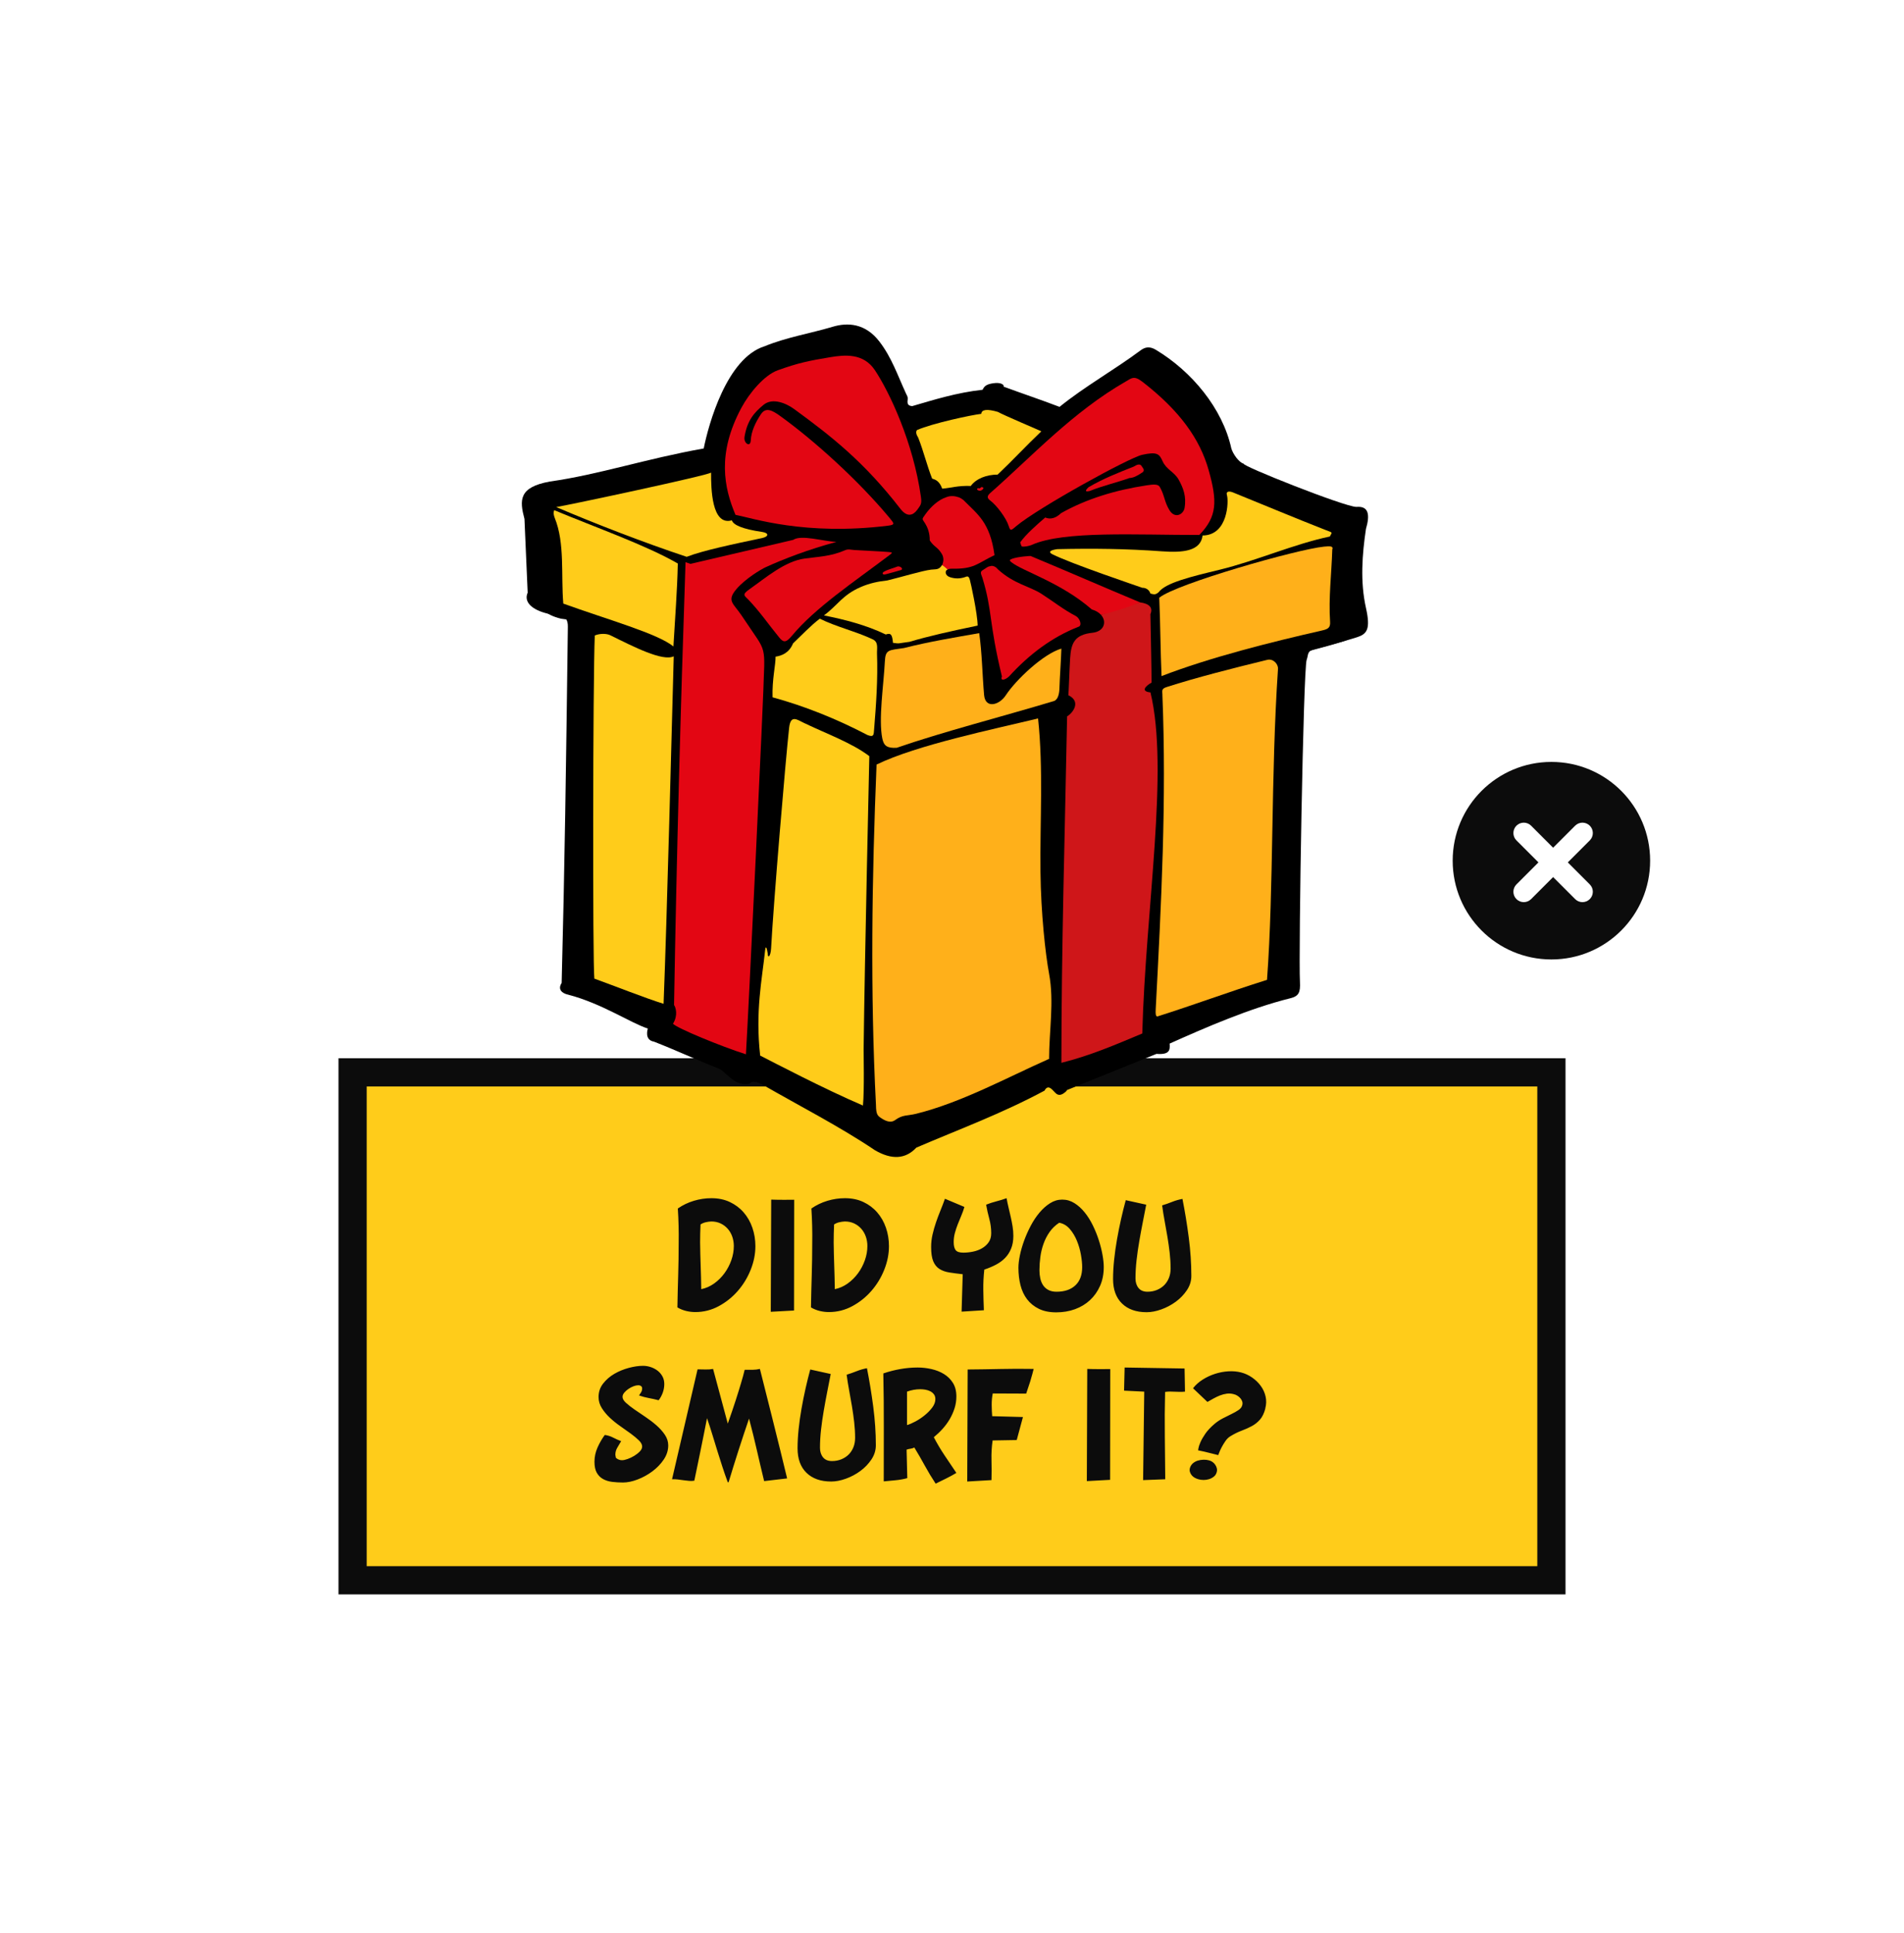 <?xml version="1.0" encoding="UTF-8"?>
<svg width="135px" height="137px" viewBox="0 0 135 137" version="1.1" xmlns="http://www.w3.org/2000/svg" xmlns:xlink="http://www.w3.org/1999/xlink">
    <!-- Generator: Sketch 54.1 (76490) - https://sketchapp.com -->
    <title>cadeau-EN</title>
    <desc>Created with Sketch.</desc>
    <defs>
        <filter x="-88.6%" y="-81.2%" width="277.1%" height="264.8%" filterUnits="objectBoundingBox" id="filter-1">
            <feOffset dx="0" dy="13" in="SourceAlpha" result="shadowOffsetOuter1"></feOffset>
            <feGaussianBlur stdDeviation="12" in="shadowOffsetOuter1" result="shadowBlurOuter1"></feGaussianBlur>
            <feColorMatrix values="0 0 0 0 1   0 0 0 0 0.69   0 0 0 0 0.102  0 0 0 0.25 0" type="matrix" in="shadowBlurOuter1" result="shadowMatrixOuter1"></feColorMatrix>
            <feMerge>
                <feMergeNode in="shadowMatrixOuter1"></feMergeNode>
                <feMergeNode in="SourceGraphic"></feMergeNode>
            </feMerge>
        </filter>
        <polygon id="path-2" points="0 0.117 58 0.117 58 56.891 0 56.891"></polygon>
    </defs>
    <g id="_assets" stroke="none" stroke-width="1" fill="none" fill-rule="evenodd">
        <g id="assets" transform="translate(-2892, -3521)">
            <g id="cadeau-EN" transform="translate(2918, 3531)">
                <g id="Group-2" filter="url(#filter-1)">
                    <rect id="Rectangle" stroke="#0C0C0C" stroke-width="2" fill="#FFCC1A" x="-1" y="53" width="85" height="36"></rect>
                    <path d="M24.44,61.92 C24.927,61.92 25.362,62.01 25.745,62.19 C26.128,62.37 26.455,62.615 26.725,62.925 C26.995,63.235 27.202,63.597 27.345,64.01 C27.488,64.423 27.56,64.86 27.56,65.32 C27.56,65.88 27.448,66.438 27.225,66.995 C27.002,67.552 26.697,68.052 26.31,68.495 C25.923,68.938 25.472,69.298 24.955,69.575 C24.438,69.852 23.887,69.99 23.3,69.99 C23.08,69.99 22.862,69.963 22.645,69.91 C22.428,69.857 22.223,69.773 22.03,69.66 C22.043,68.893 22.062,68.133 22.085,67.38 C22.108,66.627 22.12,65.867 22.12,65.1 C22.133,64.287 22.113,63.47 22.06,62.65 C22.407,62.41 22.785,62.228 23.195,62.105 C23.605,61.982 24.02,61.92 24.44,61.92 Z M23.72,68.368 C24.049,68.301 24.354,68.166 24.635,67.965 C24.918,67.762 25.163,67.518 25.37,67.235 C25.577,66.952 25.738,66.643 25.855,66.31 C25.972,65.977 26.03,65.643 26.03,65.31 C26.03,65.077 25.993,64.855 25.92,64.645 C25.847,64.435 25.74,64.25 25.6,64.09 C25.46,63.93 25.292,63.803 25.095,63.71 C24.898,63.617 24.677,63.57 24.43,63.57 C24.297,63.577 24.165,63.595 24.035,63.625 C23.905,63.655 23.783,63.707 23.67,63.78 C23.65,64.213 23.64,64.637 23.64,65.05 C23.647,65.61 23.66,66.165 23.68,66.715 C23.7,67.261 23.713,67.812 23.72,68.368 L23.72,68.368 Z M30.3,69.88 L28.65,69.97 L28.68,62.02 C28.78,62.027 28.91,62.03 29.07,62.03 C29.337,62.037 29.75,62.037 30.31,62.03 L30.3,69.88 Z M33.91,61.92 C34.397,61.92 34.832,62.01 35.215,62.19 C35.598,62.37 35.925,62.615 36.195,62.925 C36.465,63.235 36.672,63.597 36.815,64.01 C36.958,64.423 37.03,64.86 37.03,65.32 C37.03,65.88 36.918,66.438 36.695,66.995 C36.472,67.552 36.167,68.052 35.78,68.495 C35.393,68.938 34.942,69.298 34.425,69.575 C33.908,69.852 33.357,69.99 32.77,69.99 C32.55,69.99 32.332,69.963 32.115,69.91 C31.898,69.857 31.693,69.773 31.5,69.66 C31.513,68.893 31.532,68.133 31.555,67.38 C31.578,66.627 31.59,65.867 31.59,65.1 C31.603,64.287 31.583,63.47 31.53,62.65 C31.877,62.41 32.255,62.228 32.665,62.105 C33.075,61.982 33.49,61.92 33.91,61.92 Z M33.19,68.368 C33.519,68.301 33.824,68.166 34.105,67.965 C34.388,67.762 34.633,67.518 34.84,67.235 C35.047,66.952 35.208,66.643 35.325,66.31 C35.442,65.977 35.5,65.643 35.5,65.31 C35.5,65.077 35.463,64.855 35.39,64.645 C35.317,64.435 35.21,64.25 35.07,64.09 C34.93,63.93 34.762,63.803 34.565,63.71 C34.368,63.617 34.147,63.57 33.9,63.57 C33.767,63.577 33.635,63.595 33.505,63.625 C33.375,63.655 33.253,63.707 33.14,63.78 C33.12,64.213 33.11,64.637 33.11,65.05 C33.117,65.61 33.13,66.165 33.15,66.715 C33.17,67.261 33.183,67.812 33.19,68.368 L33.19,68.368 Z M45.37,61.92 C45.41,62.14 45.457,62.362 45.51,62.585 C45.563,62.808 45.615,63.03 45.665,63.25 C45.715,63.47 45.758,63.692 45.795,63.915 C45.832,64.138 45.85,64.363 45.85,64.59 C45.85,64.93 45.798,65.228 45.695,65.485 C45.592,65.742 45.45,65.963 45.27,66.15 C45.09,66.337 44.873,66.497 44.62,66.63 C44.367,66.763 44.09,66.88 43.79,66.98 C43.737,67.46 43.713,67.94 43.72,68.42 C43.727,68.9 43.74,69.38 43.76,69.86 L42.18,69.96 L42.26,67.31 C41.907,67.27 41.592,67.228 41.315,67.185 C41.038,67.142 40.803,67.058 40.61,66.935 C40.417,66.812 40.27,66.63 40.17,66.39 C40.07,66.15 40.02,65.813 40.02,65.38 C40.02,65.08 40.053,64.785 40.12,64.495 C40.187,64.205 40.268,63.918 40.365,63.635 C40.462,63.352 40.567,63.072 40.68,62.795 C40.793,62.518 40.9,62.24 41,61.96 L42.38,62.54 C42.32,62.747 42.247,62.952 42.16,63.155 C42.073,63.358 41.99,63.562 41.91,63.765 C41.83,63.968 41.762,64.175 41.705,64.385 C41.648,64.595 41.62,64.81 41.62,65.03 C41.62,65.283 41.665,65.472 41.755,65.595 C41.845,65.718 42.027,65.78 42.3,65.78 C42.52,65.78 42.747,65.757 42.98,65.71 C43.213,65.663 43.427,65.585 43.62,65.475 C43.813,65.365 43.972,65.223 44.095,65.05 C44.218,64.877 44.28,64.66 44.28,64.4 C44.28,64.053 44.235,63.715 44.145,63.385 C44.055,63.055 43.98,62.72 43.92,62.38 C44.153,62.287 44.393,62.208 44.64,62.145 C44.887,62.082 45.13,62.007 45.37,61.92 Z M49.32,62.02 C49.627,62.02 49.913,62.103 50.18,62.27 C50.447,62.437 50.69,62.657 50.91,62.93 C51.13,63.203 51.323,63.512 51.49,63.855 C51.657,64.198 51.797,64.547 51.91,64.9 C52.023,65.253 52.11,65.597 52.17,65.93 C52.23,66.263 52.26,66.553 52.26,66.8 C52.26,67.293 52.173,67.737 52,68.13 C51.827,68.523 51.59,68.86 51.29,69.14 C50.99,69.42 50.635,69.635 50.225,69.785 C49.815,69.935 49.37,70.01 48.89,70.01 C48.41,70.01 48,69.927 47.66,69.76 C47.32,69.593 47.042,69.368 46.825,69.085 C46.608,68.802 46.452,68.468 46.355,68.085 C46.258,67.702 46.21,67.29 46.21,66.85 C46.21,66.597 46.245,66.302 46.315,65.965 C46.385,65.628 46.485,65.282 46.615,64.925 C46.745,64.568 46.902,64.217 47.085,63.87 C47.268,63.523 47.475,63.213 47.705,62.94 C47.935,62.667 48.185,62.445 48.455,62.275 C48.725,62.105 49.01,62.02 49.31,62.02 L49.32,62.02 Z M48.91,68.55 C49.477,68.55 49.922,68.4 50.245,68.1 C50.568,67.8 50.73,67.367 50.73,66.8 C50.73,66.553 50.7,66.26 50.64,65.92 C50.58,65.58 50.485,65.252 50.355,64.935 C50.225,64.618 50.057,64.34 49.85,64.1 C49.643,63.86 49.393,63.713 49.1,63.66 C48.827,63.84 48.6,64.058 48.42,64.315 C48.24,64.572 48.097,64.85 47.99,65.15 C47.883,65.45 47.808,65.76 47.765,66.08 C47.722,66.4 47.7,66.717 47.7,67.03 C47.7,67.23 47.72,67.422 47.76,67.605 C47.8,67.788 47.867,67.95 47.96,68.09 C48.053,68.23 48.178,68.342 48.335,68.425 C48.492,68.508 48.683,68.55 48.91,68.55 Z M57.84,61.97 C58.013,62.843 58.162,63.75 58.285,64.69 C58.408,65.63 58.47,66.543 58.47,67.43 C58.47,67.79 58.365,68.127 58.155,68.44 C57.945,68.753 57.683,69.025 57.37,69.255 C57.057,69.485 56.715,69.667 56.345,69.8 C55.975,69.933 55.627,70 55.3,70 C54.56,70 53.978,69.795 53.555,69.385 C53.132,68.975 52.92,68.397 52.92,67.65 C52.92,67.223 52.945,66.77 52.995,66.29 C53.045,65.81 53.113,65.325 53.2,64.835 C53.287,64.345 53.383,63.863 53.49,63.39 C53.597,62.917 53.707,62.473 53.82,62.06 L55.27,62.38 C55.19,62.793 55.107,63.22 55.02,63.66 C54.933,64.1 54.852,64.543 54.775,64.99 C54.698,65.437 54.635,65.88 54.585,66.32 C54.535,66.76 54.51,67.19 54.51,67.61 C54.51,67.883 54.582,68.108 54.725,68.285 C54.868,68.462 55.08,68.55 55.36,68.55 C55.6,68.55 55.822,68.508 56.025,68.425 C56.228,68.342 56.402,68.228 56.545,68.085 C56.688,67.942 56.8,67.77 56.88,67.57 C56.96,67.37 57,67.15 57,66.91 C57,66.543 56.978,66.172 56.935,65.795 C56.892,65.418 56.838,65.04 56.775,64.66 C56.712,64.28 56.645,63.903 56.575,63.53 C56.505,63.157 56.447,62.79 56.4,62.43 C56.64,62.357 56.877,62.273 57.11,62.18 C57.343,62.087 57.587,62.017 57.84,61.97 Z M21.1,75.09 C21.1,75.297 21.065,75.498 20.995,75.695 C20.925,75.892 20.827,76.073 20.7,76.24 C20.467,76.18 20.233,76.128 20,76.085 C19.767,76.042 19.537,75.98 19.31,75.9 C19.363,75.827 19.413,75.75 19.46,75.67 C19.507,75.59 19.53,75.5 19.53,75.4 C19.53,75.32 19.498,75.262 19.435,75.225 C19.372,75.188 19.303,75.173 19.23,75.18 C19.143,75.18 19.038,75.203 18.915,75.25 C18.792,75.297 18.672,75.36 18.555,75.44 C18.438,75.52 18.34,75.608 18.26,75.705 C18.18,75.802 18.14,75.9 18.14,76 C18.14,76.133 18.22,76.273 18.38,76.42 C18.54,76.567 18.74,76.723 18.98,76.89 C19.22,77.057 19.48,77.233 19.76,77.42 C20.04,77.607 20.3,77.805 20.54,78.015 C20.78,78.225 20.98,78.448 21.14,78.685 C21.3,78.922 21.38,79.173 21.38,79.44 C21.38,79.793 21.273,80.128 21.06,80.445 C20.847,80.762 20.578,81.04 20.255,81.28 C19.932,81.52 19.583,81.712 19.21,81.855 C18.837,81.998 18.49,82.07 18.17,82.07 C17.903,82.07 17.648,82.055 17.405,82.025 C17.162,81.995 16.947,81.928 16.76,81.825 C16.573,81.722 16.425,81.573 16.315,81.38 C16.205,81.187 16.15,80.927 16.15,80.6 C16.15,80.253 16.222,79.918 16.365,79.595 C16.508,79.272 16.68,78.973 16.88,78.7 C17.087,78.727 17.283,78.788 17.47,78.885 C17.657,78.982 17.847,79.067 18.04,79.14 C17.953,79.293 17.863,79.447 17.77,79.6 C17.677,79.753 17.63,79.923 17.63,80.11 L17.67,80.32 C17.797,80.433 17.94,80.49 18.1,80.49 C18.207,80.49 18.34,80.462 18.5,80.405 C18.66,80.348 18.817,80.273 18.97,80.18 C19.123,80.087 19.255,79.983 19.365,79.87 C19.475,79.757 19.53,79.64 19.53,79.52 C19.53,79.38 19.453,79.235 19.3,79.085 C19.147,78.935 18.957,78.777 18.73,78.61 C18.503,78.443 18.255,78.267 17.985,78.08 C17.715,77.893 17.467,77.693 17.24,77.48 C17.013,77.267 16.823,77.038 16.67,76.795 C16.517,76.552 16.44,76.29 16.44,76.01 C16.44,75.65 16.548,75.332 16.765,75.055 C16.982,74.778 17.248,74.548 17.565,74.365 C17.882,74.182 18.223,74.042 18.59,73.945 C18.957,73.848 19.29,73.8 19.59,73.8 C19.777,73.8 19.96,73.83 20.14,73.89 C20.32,73.95 20.482,74.035 20.625,74.145 C20.768,74.255 20.883,74.39 20.97,74.55 C21.057,74.71 21.1,74.89 21.1,75.09 Z M25.6,77.9 C25.827,77.26 26.017,76.702 26.17,76.225 C26.323,75.748 26.447,75.35 26.54,75.03 C26.653,74.657 26.74,74.34 26.8,74.08 L27.395,74.08 C27.545,74.08 27.707,74.06 27.88,74.02 C28.213,75.333 28.5,76.472 28.74,77.435 C28.98,78.398 29.18,79.203 29.34,79.85 C29.527,80.61 29.683,81.253 29.81,81.78 L28.18,81.97 C28,81.23 27.828,80.502 27.665,79.785 C27.502,79.068 27.317,78.32 27.11,77.54 C26.85,78.3 26.602,79.048 26.365,79.785 C26.128,80.522 25.893,81.277 25.66,82.05 L25.6,82.05 C25.46,81.67 25.332,81.3 25.215,80.94 C25.098,80.58 24.983,80.218 24.87,79.855 C24.757,79.492 24.642,79.117 24.525,78.73 C24.408,78.343 24.277,77.937 24.13,77.51 C24.057,77.89 23.978,78.287 23.895,78.7 C23.812,79.113 23.73,79.517 23.65,79.91 C23.57,80.303 23.493,80.675 23.42,81.025 C23.347,81.375 23.283,81.68 23.23,81.94 C23.117,81.96 22.997,81.965 22.87,81.955 C22.743,81.945 22.612,81.93 22.475,81.91 C22.338,81.89 22.2,81.872 22.06,81.855 C21.92,81.838 21.783,81.833 21.65,81.84 L23.46,74.05 C23.647,74.05 23.833,74.053 24.02,74.06 C24.207,74.067 24.387,74.053 24.56,74.02 L25.6,77.89 L25.6,77.9 Z M35.47,73.97 C35.643,74.843 35.792,75.75 35.915,76.69 C36.038,77.63 36.1,78.543 36.1,79.43 C36.1,79.79 35.995,80.127 35.785,80.44 C35.575,80.753 35.313,81.025 35,81.255 C34.687,81.485 34.345,81.667 33.975,81.8 C33.605,81.933 33.257,82 32.93,82 C32.19,82 31.608,81.795 31.185,81.385 C30.762,80.975 30.55,80.397 30.55,79.65 C30.55,79.223 30.575,78.77 30.625,78.29 C30.675,77.81 30.743,77.325 30.83,76.835 C30.917,76.345 31.013,75.863 31.12,75.39 C31.227,74.917 31.337,74.473 31.45,74.06 L32.9,74.38 C32.82,74.793 32.737,75.22 32.65,75.66 C32.563,76.1 32.482,76.543 32.405,76.99 C32.328,77.437 32.265,77.88 32.215,78.32 C32.165,78.76 32.14,79.19 32.14,79.61 C32.14,79.883 32.212,80.108 32.355,80.285 C32.498,80.462 32.71,80.55 32.99,80.55 C33.23,80.55 33.452,80.508 33.655,80.425 C33.858,80.342 34.032,80.228 34.175,80.085 C34.318,79.942 34.43,79.77 34.51,79.57 C34.59,79.37 34.63,79.15 34.63,78.91 C34.63,78.543 34.608,78.172 34.565,77.795 C34.522,77.418 34.468,77.04 34.405,76.66 C34.342,76.28 34.275,75.903 34.205,75.53 C34.135,75.157 34.077,74.79 34.03,74.43 C34.27,74.357 34.507,74.273 34.74,74.18 C34.973,74.087 35.217,74.017 35.47,73.97 Z M38.83,79.59 C38.743,79.637 38.653,79.665 38.56,79.675 C38.467,79.685 38.373,79.707 38.28,79.74 L38.33,81.76 C38.063,81.833 37.787,81.883 37.5,81.91 C37.213,81.937 36.933,81.963 36.66,81.99 C36.66,80.71 36.662,79.435 36.665,78.165 C36.668,76.895 36.657,75.62 36.63,74.34 C37.017,74.207 37.417,74.103 37.83,74.03 C38.243,73.957 38.653,73.92 39.06,73.92 C39.387,73.92 39.713,73.957 40.04,74.03 C40.367,74.103 40.662,74.22 40.925,74.38 C41.188,74.54 41.402,74.75 41.565,75.01 C41.728,75.27 41.81,75.59 41.81,75.97 C41.81,76.263 41.767,76.545 41.68,76.815 C41.593,77.085 41.478,77.342 41.335,77.585 C41.192,77.828 41.023,78.057 40.83,78.27 C40.637,78.483 40.43,78.68 40.21,78.86 C40.443,79.307 40.698,79.737 40.975,80.15 C41.252,80.563 41.53,80.977 41.81,81.39 C41.577,81.53 41.335,81.662 41.085,81.785 C40.835,81.908 40.587,82.03 40.34,82.15 C40.067,81.737 39.812,81.313 39.575,80.88 C39.338,80.447 39.09,80.017 38.83,79.59 Z M38.31,75.63 L38.31,78 C38.477,77.953 38.675,77.868 38.905,77.745 C39.135,77.622 39.355,77.475 39.565,77.305 C39.775,77.135 39.953,76.952 40.1,76.755 C40.247,76.558 40.32,76.36 40.32,76.16 C40.32,76.02 40.285,75.905 40.215,75.815 C40.145,75.725 40.057,75.653 39.95,75.6 C39.843,75.547 39.728,75.51 39.605,75.49 C39.482,75.47 39.363,75.46 39.25,75.46 C38.93,75.46 38.617,75.517 38.31,75.63 Z M47.29,74.02 C47.27,74.1 47.24,74.217 47.2,74.37 C47.167,74.503 47.115,74.683 47.045,74.91 C46.975,75.137 46.88,75.423 46.76,75.77 L44.39,75.76 C44.337,76.013 44.312,76.287 44.315,76.58 C44.318,76.873 44.33,77.137 44.35,77.37 L46.53,77.43 C46.457,77.703 46.383,77.975 46.31,78.245 C46.237,78.515 46.163,78.787 46.09,79.06 L44.38,79.09 C44.313,79.543 44.287,80.008 44.3,80.485 C44.313,80.962 44.313,81.433 44.3,81.9 L42.58,82 L42.61,74.06 C43.41,74.053 44.187,74.042 44.94,74.025 C45.693,74.008 46.477,74.007 47.29,74.02 Z M52.71,81.88 L51.06,81.97 L51.09,74.02 C51.19,74.027 51.32,74.03 51.48,74.03 C51.747,74.037 52.16,74.037 52.72,74.03 L52.71,81.88 Z M58.01,75.63 C57.877,75.643 57.755,75.648 57.645,75.645 L57.315,75.635 C57.205,75.632 57.093,75.628 56.98,75.625 C56.867,75.622 56.743,75.63 56.61,75.65 C56.583,76.703 56.577,77.755 56.59,78.805 C56.603,79.855 56.613,80.867 56.62,81.84 L55.05,81.9 L55.13,75.67 L55.13,75.63 L53.7,75.56 L53.74,73.92 L57.99,73.99 L58.02,75.63 L58.01,75.63 Z M63.72,76.82 C63.627,77.167 63.497,77.433 63.33,77.62 C63.163,77.807 62.972,77.958 62.755,78.075 C62.538,78.192 62.3,78.298 62.04,78.395 C61.78,78.492 61.513,78.623 61.24,78.79 C61.107,78.87 60.988,78.985 60.885,79.135 C60.782,79.285 60.692,79.433 60.615,79.58 C60.538,79.727 60.48,79.855 60.44,79.965 C60.4,80.075 60.377,80.13 60.37,80.13 C60.377,80.13 60.328,80.117 60.225,80.09 C60.122,80.063 59.995,80.032 59.845,79.995 C59.695,79.958 59.538,79.92 59.375,79.88 C59.212,79.84 59.07,79.81 58.95,79.79 L58.975,79.635 C58.992,79.532 59.038,79.392 59.115,79.215 C59.192,79.038 59.307,78.838 59.46,78.615 C59.613,78.392 59.83,78.16 60.11,77.92 C60.29,77.767 60.487,77.635 60.7,77.525 C60.913,77.415 61.117,77.313 61.31,77.22 C61.503,77.127 61.672,77.032 61.815,76.935 C61.958,76.838 62.047,76.723 62.08,76.59 C62.107,76.497 62.105,76.407 62.075,76.32 C62.045,76.233 62,76.157 61.94,76.09 C61.88,76.023 61.81,75.965 61.73,75.915 C61.65,75.865 61.567,75.83 61.48,75.81 C61.307,75.763 61.138,75.752 60.975,75.775 C60.812,75.798 60.653,75.84 60.5,75.9 C60.347,75.96 60.195,76.032 60.045,76.115 C59.895,76.198 59.75,76.28 59.61,76.36 L58.59,75.39 C58.77,75.157 58.997,74.953 59.27,74.78 C59.543,74.607 59.835,74.47 60.145,74.37 C60.455,74.27 60.77,74.21 61.09,74.19 C61.41,74.17 61.713,74.197 62,74.27 C62.28,74.343 62.54,74.463 62.78,74.63 C63.02,74.797 63.223,74.993 63.39,75.22 C63.557,75.447 63.672,75.698 63.735,75.975 C63.798,76.252 63.79,76.537 63.71,76.83 L63.72,76.82 Z M60.27,81.33 C60.237,81.463 60.17,81.57 60.07,81.65 C59.97,81.73 59.858,81.79 59.735,81.83 C59.612,81.87 59.482,81.89 59.345,81.89 C59.208,81.89 59.083,81.873 58.97,81.84 C58.877,81.813 58.788,81.777 58.705,81.73 C58.622,81.683 58.552,81.625 58.495,81.555 C58.438,81.485 58.397,81.407 58.37,81.32 C58.343,81.233 58.343,81.14 58.37,81.04 C58.41,80.907 58.48,80.797 58.58,80.71 C58.68,80.623 58.795,80.56 58.925,80.52 C59.055,80.48 59.192,80.458 59.335,80.455 C59.478,80.452 59.607,80.467 59.72,80.5 C59.807,80.52 59.888,80.557 59.965,80.61 C60.042,80.663 60.107,80.728 60.16,80.805 C60.213,80.882 60.252,80.965 60.275,81.055 C60.298,81.145 60.297,81.237 60.27,81.33 Z" id="DIDYOUSMURFIT?" fill="#0C0C0C" fill-rule="nonzero"></path>
                    <g id="Group-4" transform="translate(11, 0)">
                        <path d="M44.998,51.692 C42.874,52.55 40.751,53.407 38.628,54.266 C38.629,54.28 38.631,54.294 38.632,54.309 C38.296,54.637 38.081,54.649 37.907,54.524 C37.683,54.363 37.349,53.742 37.059,54.298 C34.004,55.935 30.988,57.041 27.971,58.336 C27.209,59.155 26.229,59.216 25.033,58.519 C22.592,56.871 19.682,55.38 17.03,53.853 C16.67,53.677 16.336,53.563 16.143,53.803 C15.129,54.011 14.639,53.139 14.019,52.757 C12.371,52.113 11.018,51.469 9.371,50.826 C8.648,50.702 8.938,49.898 8.934,49.896 C7.749,49.524 5.667,48.114 3.293,47.498 C2.854,47.405 2.522,47.128 2.823,46.666 C3.04,38.27 3.13,31.676 3.263,21.416 C3.275,20.509 2.63,20.626 1.845,20.494 C0.727,20.229 0.117,19.671 0.414,19.003 C0.338,17.261 0.262,15.52 0.186,13.778 C-0.17,12.439 -0.223,11.532 1.979,11.129 C5.462,10.639 8.786,9.514 12.896,8.784 C13.232,7.112 14.516,2.368 17.228,1.535 C18.748,0.908 20.466,0.629 22.041,0.159 C23.098,-0.156 24.35,-0.097 25.354,1.208 C26.226,2.343 26.641,3.592 27.231,4.874 C27.321,5.069 27.384,5.123 27.357,5.331 C27.321,5.6 27.357,5.751 27.674,5.784 C29.172,5.348 30.838,4.821 32.669,4.625 C32.793,4.356 32.953,4.235 33.412,4.164 C33.945,4.081 34.215,4.257 34.158,4.403 C35.425,4.871 36.722,5.303 38.125,5.836 C39.885,4.407 42.029,3.203 43.869,1.833 C44.174,1.606 44.498,1.518 44.956,1.793 C47.495,3.32 49.68,5.933 50.306,8.783 C50.426,9.185 50.853,9.786 51.188,9.866 C50.98,9.995 58.321,12.914 59.171,12.926 C60.059,12.846 60.139,13.499 59.851,14.486 C59.583,16.285 59.433,18.218 59.851,20.085 C60.192,21.606 59.92,21.937 59.211,22.165 C58.221,22.482 57.21,22.731 56.207,23.005 C55.648,23.157 55.788,23.384 55.647,23.764 C55.408,24.407 55.064,44.589 55.17,46.594 C55.208,47.325 55.095,47.598 54.501,47.746 C51.55,48.481 48.499,49.816 45.931,50.963 C45.964,51.414 45.946,51.764 44.998,51.692" id="Fill-1" fill="#000000"></path>
                        <g id="Group-50" transform="translate(1, 1)">
                            <g id="Group-3" transform="translate(0, 0.011)">
                                <mask id="mask-3" fill="white">
                                    <use xlink:href="#path-2"></use>
                                </mask>
                                <g id="Clip-2"></g>
                                <path d="M43.498,49.859 C41.445,50.684 39.393,51.509 37.341,52.335 C37.342,52.349 37.343,52.363 37.344,52.377 C37.02,52.692 36.811,52.704 36.643,52.584 C36.427,52.429 36.104,51.832 35.824,52.367 C32.871,53.941 29.955,55.005 27.039,56.252 C26.302,57.04 25.355,57.099 24.198,56.428 C21.839,54.843 19.026,53.407 16.463,51.938 C16.115,51.769 15.792,51.659 15.605,51.89 C14.625,52.09 14.151,51.251 13.551,50.883 C11.959,50.264 10.651,49.644 9.059,49.025 C8.36,48.906 8.64,48.132 8.636,48.131 C7.491,47.773 5.478,46.416 3.183,45.823 C2.758,45.734 2.438,45.467 2.729,45.022 C2.939,36.943 3.026,30.598 3.154,20.725 C3.165,19.852 2.543,19.965 1.783,19.838 C0.703,19.583 0.113,19.046 0.4,18.403 C0.327,16.727 0.254,15.052 0.18,13.376 C-0.165,12.087 -0.216,11.214 1.913,10.826 C5.28,10.354 8.493,9.272 12.466,8.57 C12.791,6.961 14.032,2.396 16.654,1.595 C18.123,0.991 19.784,0.723 21.307,0.27 C22.328,-0.033 23.539,0.024 24.509,1.28 C25.351,2.372 25.753,3.573 26.323,4.807 C26.41,4.995 26.471,5.047 26.445,5.247 C26.41,5.506 26.445,5.651 26.751,5.683 C28.2,5.263 29.81,4.756 31.58,4.567 C31.7,4.309 31.854,4.192 32.298,4.124 C32.813,4.044 33.075,4.213 33.019,4.354 C34.244,4.804 35.498,5.22 36.854,5.733 C38.555,4.357 40.628,3.199 42.407,1.881 C42.701,1.663 43.015,1.578 43.457,1.842 C45.912,3.312 48.024,5.826 48.629,8.569 C48.745,8.955 49.158,9.534 49.482,9.611 C49.281,9.735 56.377,12.544 57.198,12.556 C58.057,12.478 58.134,13.107 57.856,14.057 C57.597,15.788 57.452,17.648 57.856,19.444 C58.186,20.907 57.922,21.227 57.237,21.445 C56.28,21.751 55.303,21.99 54.334,22.254 C53.793,22.401 53.928,22.619 53.792,22.985 C53.561,23.603 53.229,43.023 53.331,44.953 C53.368,45.657 53.259,45.919 52.684,46.061 C49.832,46.769 46.882,48.053 44.4,49.157 C44.432,49.591 44.414,49.928 43.498,49.859" id="Fill-1" fill="#000000" mask="url(#mask-3)"></path>
                            </g>
                            <path d="M10.683,15.462 C7.663,14.459 4.188,13.111 1.438,11.938 C2.37,11.786 12.295,9.675 12.418,9.491 C12.415,10.602 12.45,13.29 13.892,12.877 C13.991,13.217 14.691,13.503 16.02,13.697 C16.557,13.775 16.505,14.036 16.02,14.137 C14.089,14.542 11.825,15.019 10.699,15.46 C10.694,15.461 10.688,15.462 10.683,15.462" id="Fill-4" fill="#FFCC1A"></path>
                            <path d="M9.77,22.516 C8.978,22.89 6.954,21.853 5.27,21.021 C5.023,20.899 4.542,20.881 4.172,21.039 C4.038,24.092 4.017,44.355 4.142,45.359 C5.549,45.866 7.722,46.731 9.05,47.143 C9.292,41.039 9.636,27.362 9.77,22.516" id="Fill-6" fill="#FFCC1A"></path>
                            <path d="M15.899,50.813 C16.8,51.268 20.389,53.157 23.186,54.353 C23.292,53.242 23.23,50.653 23.234,50.336 C23.314,43.745 23.64,29.593 23.638,29.591 C22.392,28.645 20.597,28.004 18.996,27.233 C18.51,27 18.058,26.63 17.952,27.578 C17.695,29.884 16.845,40.011 16.673,43.208 C16.642,43.798 16.431,43.958 16.435,43.572 C16.414,43.444 16.394,43.347 16.377,43.279 C16.325,43.076 16.273,43.125 16.252,43.329 C16.026,45.456 15.546,47.684 15.899,50.813" id="Fill-8" fill="#FFCC1A"></path>
                            <path d="M28.799,16.038 C28.97,16.103 29.061,16.211 29.197,16.357 C28.987,16.426 28.978,16.782 29.354,16.906 C29.724,17.028 30.093,17.022 30.463,16.887 C30.639,16.806 30.704,16.884 30.767,17.097 C30.829,17.302 31.313,19.517 31.318,20.338 C29.386,20.74 27.827,21.087 26.485,21.489 C25.62,21.599 25.83,21.629 25.316,21.562 C25.259,20.972 25.171,20.841 24.804,20.969 C23.409,20.298 21.916,19.915 20.42,19.617 C21.424,18.871 21.718,18.176 23.029,17.606 C23.655,17.334 24.28,17.205 24.905,17.14 C25.88,16.909 27.354,16.455 28.012,16.373 C28.349,16.331 28.578,16.411 28.799,16.038" id="Fill-10" fill="#FFCC1A"></path>
                            <path d="M24.183,22.332 C24.248,24.129 24.121,25.925 23.975,27.722 C23.948,28.059 23.965,28.273 23.513,28.097 C21.34,26.961 19.069,26.046 16.777,25.421 C16.737,24.147 17.003,23.097 16.99,22.54 C17.404,22.477 17.941,22.297 18.229,21.601 C18.796,21.063 19.515,20.304 20.126,19.849 C21.326,20.438 22.682,20.747 23.881,21.313 C24.302,21.511 24.169,21.945 24.183,22.332" id="Fill-12" fill="#FFCC1A"></path>
                            <path d="M9.747,21.822 C9.857,19.874 10.019,17.886 10.059,15.938 C7.812,14.639 4.195,13.368 1.297,12.157 C1.219,12.347 1.267,12.545 1.333,12.708 C2.061,14.493 1.769,16.767 1.939,18.778 C5.043,19.902 8.698,20.922 9.747,21.822" id="Fill-14" fill="#FFCC1A"></path>
                            <path d="M28.805,10.633 C28.612,10.099 28.342,9.998 28.09,9.918 C27.71,8.953 27.486,7.987 27.106,7.022 C26.951,6.778 26.922,6.597 27.019,6.479 C28.114,6 30.909,5.402 31.574,5.331 C31.597,5.017 31.99,4.971 32.754,5.193 C33.058,5.381 35.846,6.561 35.835,6.569 C34.759,7.587 33.812,8.62 32.736,9.637 C31.945,9.637 31.208,9.925 30.832,10.441 C29.894,10.409 29.447,10.583 28.805,10.633" id="Fill-16" fill="#FFCC1A"></path>
                            <path d="M24.151,30.187 C23.821,38.232 23.697,46.276 24.109,54.321 C24.118,55.032 24.232,55.086 24.553,55.292 C24.843,55.477 25.187,55.592 25.462,55.388 C26.002,54.988 26.315,55.096 26.957,54.937 C30.159,54.143 33.355,52.391 36.36,51.056 C36.368,51.062 36.376,51.069 36.384,51.075 C36.384,49.054 36.754,47 36.384,45.013 C36.124,43.62 35.806,40.722 35.773,37.811 C35.732,34.18 35.984,30.496 35.602,26.918 C32.473,27.678 27.004,28.798 24.151,30.187" id="Fill-18" fill="#FFB01A"></path>
                            <path d="M26.099,21.928 C27.912,21.468 29.735,21.172 31.429,20.873 C31.632,22.301 31.648,23.813 31.775,25.255 C31.863,26.258 32.858,25.972 33.308,25.284 C34.026,24.185 35.977,22.339 37.255,21.969 C37.225,22.94 37.143,23.912 37.114,24.883 C37.079,25.334 36.959,25.581 36.754,25.678 C33.033,26.797 28.808,27.88 25.582,28.998 C24.89,29.04 24.663,28.849 24.558,28.335 C24.279,26.962 24.653,24.564 24.738,22.896 C24.782,22.02 24.994,22.093 26.099,21.928" id="Fill-20" fill="#FFB01A"></path>
                            <path d="M51.836,45.446 C52.323,38.836 52.101,30.998 52.614,23.408 C52.637,23.063 52.274,22.663 51.856,22.765 C49.407,23.36 46.823,24.018 44.734,24.689 C44.347,24.813 44.408,24.934 44.417,25.204 C44.417,25.212 44.423,25.219 44.424,25.228 C44.424,25.23 44.417,25.225 44.417,25.226 C44.72,32.727 44.338,40.039 43.944,47.517 C43.928,47.84 43.935,48.005 44.048,48.045 C46.689,47.209 49.111,46.302 51.836,45.446" id="Fill-22" fill="#FFB01A"></path>
                            <path d="M55.881,14.741 C56.314,14.699 56.556,14.695 56.463,14.953 C56.411,16.659 56.193,18.368 56.308,20.071 C56.337,20.5 56.143,20.592 55.728,20.687 C52.14,21.502 47.766,22.599 44.357,23.917 C44.276,22.048 44.276,20.234 44.195,18.365 C45.362,17.385 53.973,14.928 55.881,14.741" id="Fill-24" fill="#FFB01A"></path>
                            <path d="M36.963,14.92 C39.503,14.863 41.857,14.89 44.391,15.074 C45.891,15.183 47.132,15.055 47.268,13.953 C49.096,13.933 49.115,11.488 48.998,11.11 C48.898,10.793 49.178,10.801 49.427,10.902 C51.617,11.789 53.797,12.706 55.998,13.567 C56.571,13.78 56.431,13.713 56.293,14.024 C53.785,14.545 51.046,15.756 48.488,16.376 C46.428,16.877 44.658,17.297 44.146,17.977 C43.915,18.173 43.82,18.13 43.568,18.067 C43.486,17.786 43.222,17.651 42.995,17.66 C42.608,17.52 37.961,15.958 36.618,15.282 C36.301,15.123 36.461,14.989 36.963,14.92" id="Fill-26" fill="#FFCC1A"></path>
                            <path d="M14.889,50.722 C13.106,50.154 10.012,48.878 9.717,48.557 C10.089,47.956 9.911,47.392 9.792,47.23 C9.972,36.767 10.252,26.305 10.607,15.842 C10.722,15.883 10.837,15.923 10.953,15.964 C13.381,15.397 15.809,14.83 18.237,14.263 C18.82,13.875 20.32,14.363 21.304,14.406 C19.355,14.93 17.571,15.611 16.271,16.208 C15.981,16.342 14.862,16.996 14.224,17.74 C13.496,18.591 14.002,18.758 14.566,19.6 C15,20.247 15.308,20.693 15.667,21.226 C16.142,21.93 16.2,22.274 16.185,23.198 C16.151,25.306 15.041,48.295 14.889,50.722" id="Fill-28" fill="#E30613"></path>
                            <path d="M25.839,12.059 C23.256,8.718 20.906,6.888 18.31,4.993 C17.747,4.581 16.782,4.168 16.143,4.688 C15.484,5.224 14.973,5.804 14.788,6.972 C14.717,7.417 15.208,7.738 15.232,7.211 C15.262,6.584 15.566,5.93 15.955,5.352 C16.295,4.846 16.739,5.066 17.314,5.48 C19.745,7.229 22.869,10.059 25.057,12.687 C25.406,13.106 25.486,13.194 24.95,13.259 C19.058,13.982 15.37,12.719 14.149,12.489 C13.342,10.58 12.818,8.165 14.562,4.911 C15.136,3.837 16.202,2.582 17.145,2.243 C18.602,1.72 19.345,1.569 20.873,1.315 C21.899,1.145 23.217,1.015 24.031,2.233 C25.074,3.797 26.758,7.376 27.295,11.207 C27.359,11.667 27.316,11.762 27.031,12.139 C26.736,12.529 26.323,12.685 25.839,12.059" id="Fill-30" fill="#E30613"></path>
                            <path d="M33.523,13.288 C33.355,12.729 32.664,11.807 32.202,11.467 C31.991,11.311 31.967,11.159 32.205,10.949 C35.16,8.355 38.056,5.189 41.863,3.013 C42.229,2.804 42.41,2.603 42.991,3.051 C45.659,5.111 47.079,7.124 47.696,9.314 C48.32,11.53 48.307,12.606 47.035,13.914 C42.602,13.921 37.431,13.604 35.174,14.611 C34.965,14.704 34.632,14.766 34.445,14.73 C34.324,14.494 34.417,14.622 34.333,14.443 C34.737,13.875 35.451,13.245 36.108,12.678 C36.483,12.832 36.859,12.729 37.235,12.368 C39.05,11.35 41.078,10.736 43.302,10.397 C43.777,10.324 44.113,10.297 44.235,10.513 C44.582,11.125 44.55,11.556 44.917,12.157 C45.303,12.789 45.909,12.468 45.99,11.996 C46.132,11.18 45.894,10.576 45.568,9.989 C45.27,9.454 44.696,9.274 44.439,8.702 C44.206,8.185 44.071,7.994 42.991,8.232 C42.047,8.439 35.644,11.969 34.078,13.27 C33.725,13.563 33.643,13.689 33.523,13.288" id="Fill-32" fill="#E30613"></path>
                            <path d="M42.831,18.691 C41.899,18.948 40.976,19.245 40.061,19.573 C40.496,20.055 40.299,20.758 39.455,20.847 C38.188,20.982 37.942,21.578 37.875,22.663 C37.815,23.637 37.783,24.967 37.748,25.272 C38.656,25.707 38.112,26.493 37.661,26.773 C37.504,35.041 37.26,43.056 37.256,51.325 C39.255,50.831 41.095,50.043 42.991,49.247 C43.223,40.421 44.902,30.581 43.572,25.074 C42.847,25.002 43.232,24.607 43.649,24.381 C43.65,23.412 43.6,21.359 43.568,19.531 C43.758,19.07 43.513,18.79 42.831,18.691" id="Fill-34" fill="#CF1619"></path>
                            <path d="M40.061,19.573 C41.052,19.347 41.968,19.045 42.831,18.691 C40.231,17.606 37.686,16.494 35.085,15.41 C35.107,15.387 34.168,15.452 33.77,15.6 C33.589,15.668 33.542,15.71 33.709,15.844 C34.507,16.485 37.232,17.286 39.416,19.196 C39.7,19.276 39.916,19.412 40.061,19.573" id="Fill-36" fill="#E30613"></path>
                            <path d="M29.197,16.357 C29.064,16.251 28.932,16.144 28.799,16.038 C28.911,15.818 28.933,15.512 28.777,15.255 C28.46,14.736 28.266,14.808 27.924,14.305 C27.927,13.753 27.758,13.367 27.609,13.119 C27.383,12.744 27.326,12.853 27.611,12.452 C28.002,11.901 28.548,11.413 29.108,11.234 C29.401,11.117 29.695,11.148 29.989,11.247 C30.1,11.292 30.209,11.355 30.313,11.441 C31.311,12.455 32.19,12.999 32.515,15.344 C31.248,15.945 31.114,16.334 29.469,16.307 C29.354,16.305 29.265,16.325 29.197,16.357" id="Fill-38" fill="#E30613"></path>
                            <path d="M31.655,16.951 C32.384,19.337 32.091,20.031 33.039,23.94 C32.903,24.273 33.247,24.216 33.546,23.94 C34.958,22.389 36.589,21.15 38.487,20.414 C38.739,20.316 38.562,19.807 38.275,19.658 C37.398,19.202 36.709,18.643 35.847,18.089 C34.984,17.535 33.91,17.403 32.743,16.341 C32.601,16.152 32.367,16.057 32.194,16.132 C32.025,16.147 31.935,16.255 31.662,16.42 C31.474,16.54 31.554,16.672 31.655,16.951" id="Fill-40" fill="#E30613"></path>
                            <path d="M22.577,14.982 C23.168,15.021 24.384,15.071 24.96,15.119 C25.307,15.148 25.31,15.159 25.038,15.365 C22.536,17.253 19.79,19.083 18.147,21.062 C17.712,21.585 17.54,21.533 17.248,21.179 C16.516,20.289 15.862,19.329 15.061,18.499 C14.779,18.208 14.584,18.152 15.139,17.761 C15.714,17.357 16.337,16.863 16.994,16.444 C17.65,16.026 18.34,15.684 19.045,15.587 C20.007,15.454 20.895,15.443 21.917,14.997 C22.149,14.896 22.323,14.966 22.577,14.982" id="Fill-42" fill="#E30613"></path>
                            <path d="M31.689,10.673 C31.784,10.577 31.684,10.514 31.581,10.523 C31.452,10.594 31.545,10.626 31.378,10.601 C31.274,10.586 31.231,10.703 31.359,10.755 C31.499,10.811 31.597,10.768 31.689,10.673" id="Fill-44" fill="#E30613"></path>
                            <path d="M25.881,16.402 C26.079,16.341 25.858,16.109 25.645,16.146 C25.332,16.276 24.956,16.354 24.664,16.524 C24.532,16.6 24.544,16.774 24.813,16.698 C25.184,16.593 25.518,16.516 25.881,16.402" id="Fill-46" fill="#E30613"></path>
                            <path d="M39.289,10.791 C38.939,10.88 38.905,10.791 39.186,10.527 C40.25,9.905 41.314,9.495 42.379,9.072 C42.62,8.925 42.847,8.826 42.97,9.072 C43.103,9.239 43.187,9.4 42.925,9.528 C42.627,9.731 42.341,9.873 42.083,9.88 C41.171,10.204 40.107,10.449 39.289,10.791" id="Fill-48" fill="#E30613"></path>
                        </g>
                    </g>
                </g>
                <g id="Group-6" transform="translate(77, 44)">
                    <circle id="Oval" fill="#0C0C0C" cx="7" cy="7" r="7"></circle>
                    <path d="M8.162,7.121 L9.722,8.682 C10.01,8.969 10.01,9.435 9.722,9.722 C9.435,10.01 8.969,10.01 8.682,9.722 L7.121,8.162 L5.561,9.722 C5.273,10.01 4.808,10.01 4.52,9.722 C4.233,9.435 4.233,8.969 4.52,8.682 L6.081,7.121 L4.52,5.561 C4.233,5.273 4.233,4.808 4.52,4.52 C4.808,4.233 5.273,4.233 5.561,4.52 L7.121,6.081 L8.682,4.52 C8.969,4.233 9.435,4.233 9.722,4.52 C10.01,4.808 10.01,5.273 9.722,5.561 L8.162,7.121 Z" id="Combined-Shape" fill="#FFFFFF"></path>
                </g>
            </g>
        </g>
    </g>
</svg>